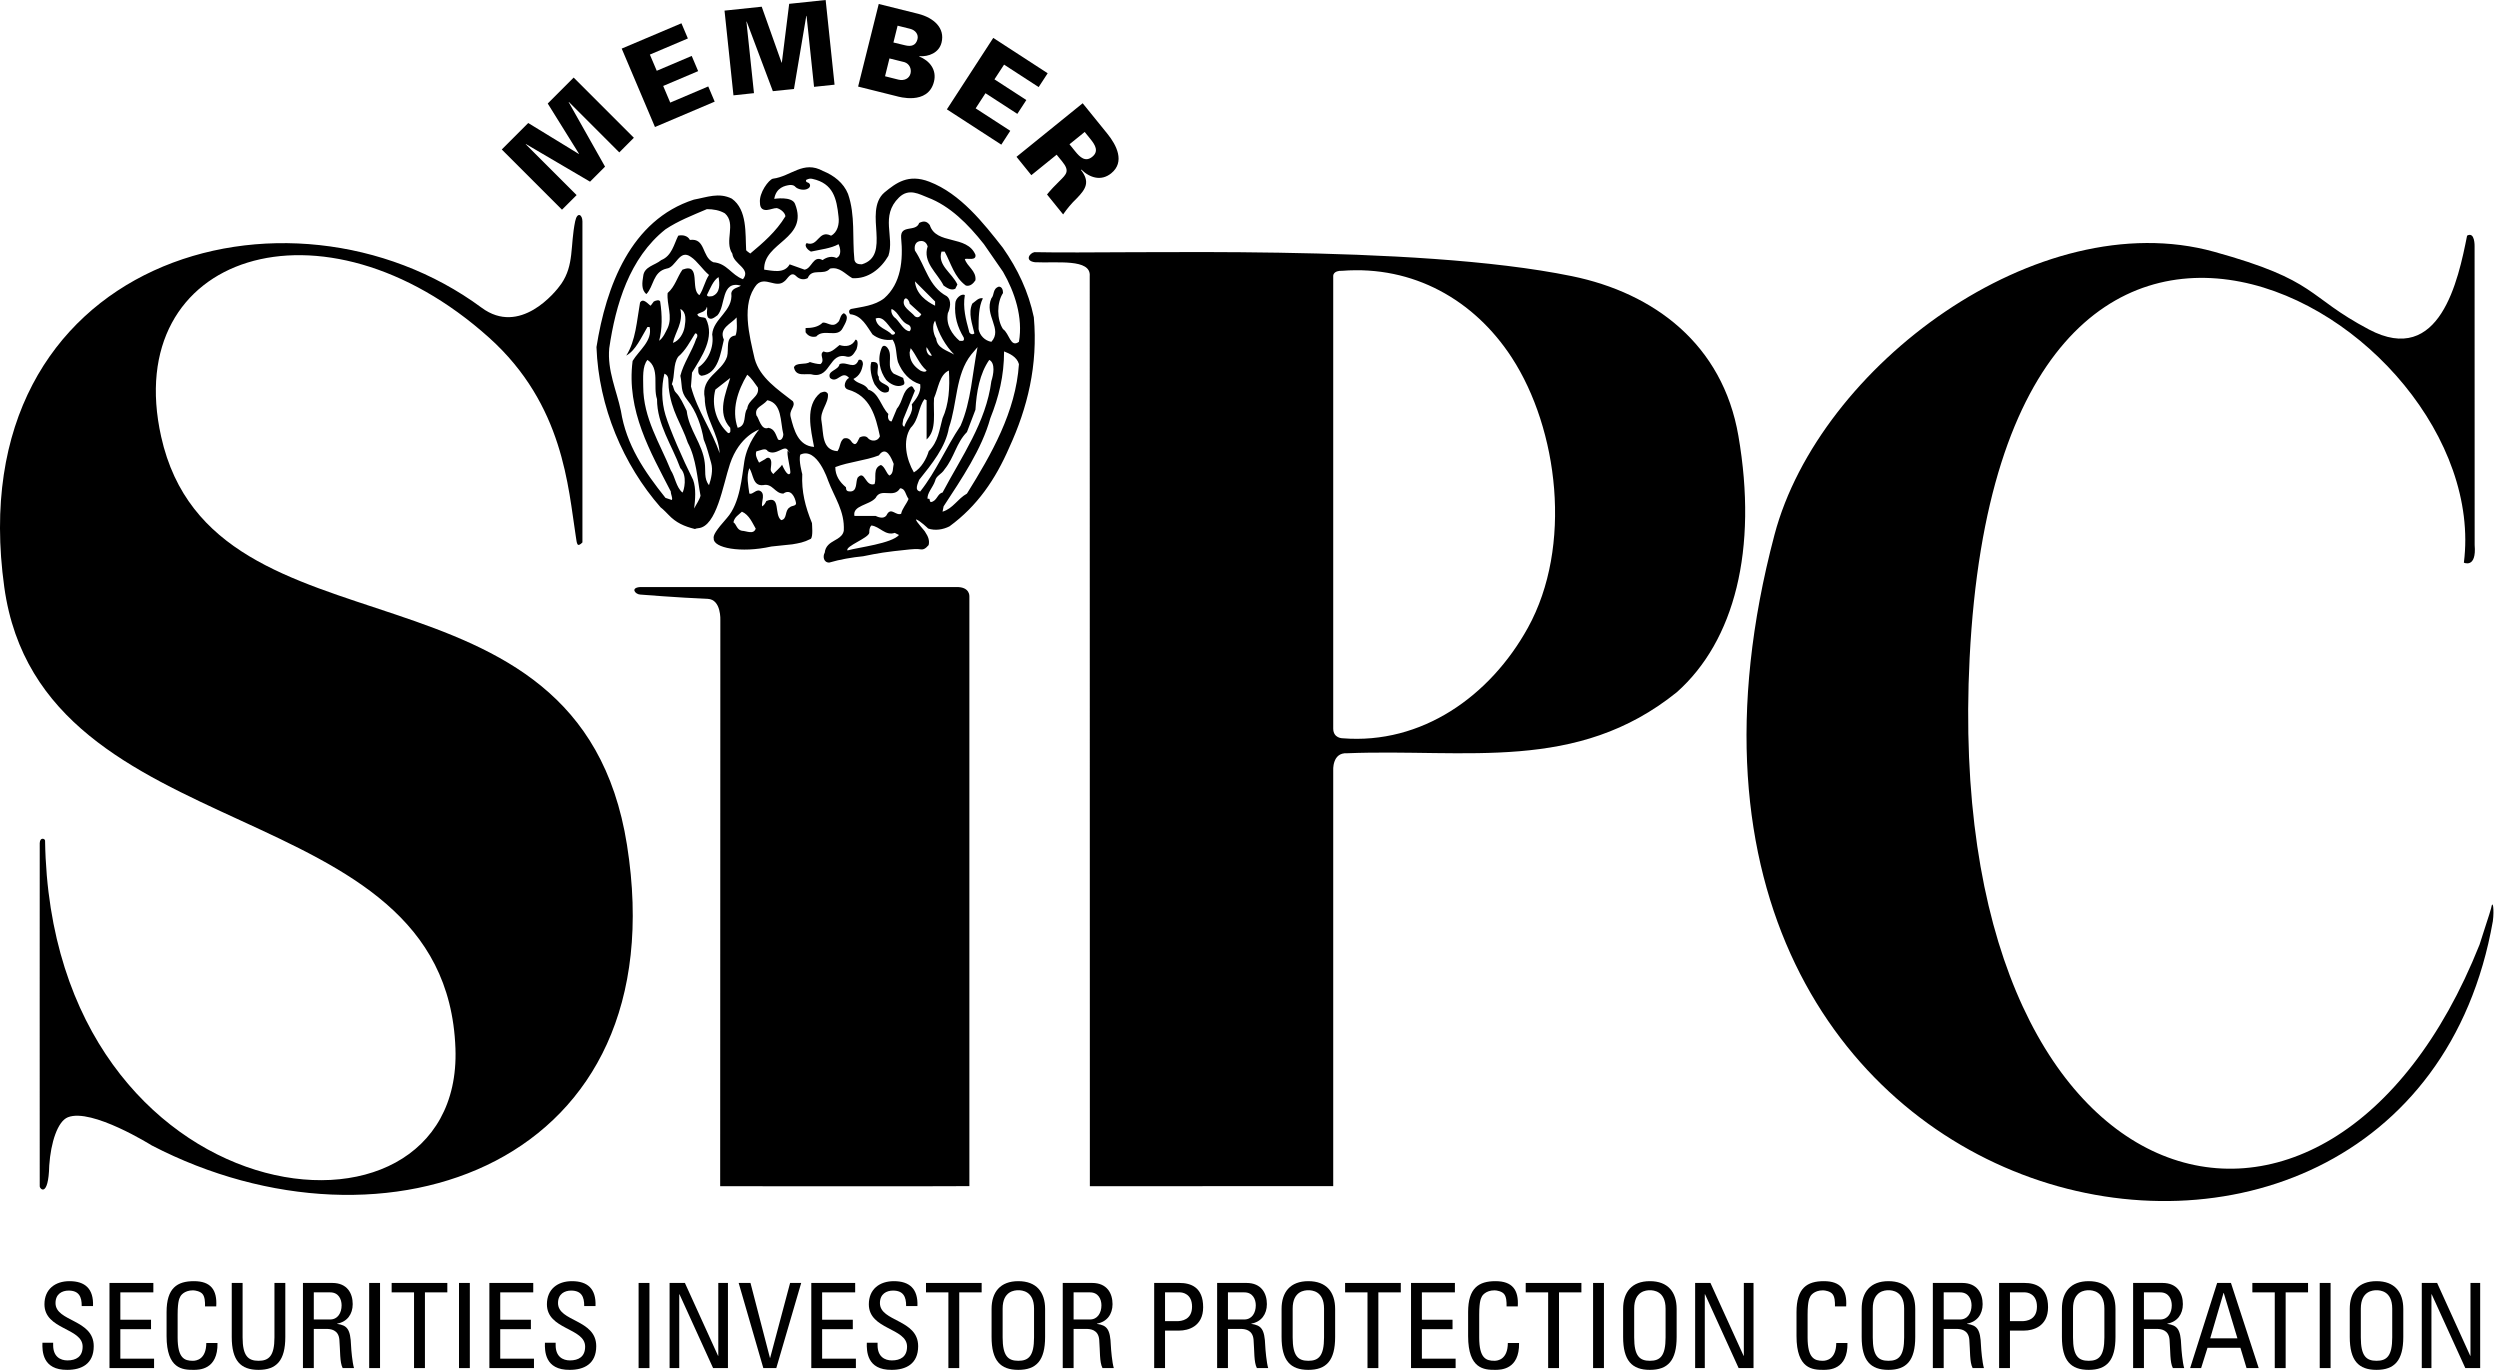 <svg width="73" height="40" viewBox="0 0 73 40" fill="none" xmlns="http://www.w3.org/2000/svg">
<g clip-path="url(#clip0_122_9029)">
<path fill-rule="evenodd" clip-rule="evenodd" d="M16.837 5.697L15.354 4.214V4.204L17.229 5.305L17.667 4.866L16.603 2.979H16.613L18.083 4.45L18.509 4.023L16.751 2.265L15.994 3.023L16.907 4.491L16.902 4.496L15.424 3.592L14.652 4.365L16.41 6.123L16.837 5.697Z" fill="black"/>
<path d="M20.869 2.968L20.681 2.524L19.571 2.996L19.365 2.51L20.386 2.077L20.198 1.633L19.177 2.067L18.976 1.594L20.086 1.123L19.898 0.68L18.154 1.419L19.125 3.709L20.869 2.968Z" fill="black"/>
<path d="M22.016 2.72L21.796 0.635L21.802 0.627L22.567 2.662L23.184 2.598L23.544 0.461L23.552 0.468L23.77 2.536L24.369 2.473L24.109 3.12328e-05L23.044 0.112L22.83 1.828L22.822 1.829L22.242 0.196L21.156 0.31L21.417 2.784L22.016 2.72Z" fill="black"/>
<path fill-rule="evenodd" clip-rule="evenodd" d="M26.19 2.811C26.214 2.817 27.097 3.086 27.272 2.385C27.358 2.041 27.149 1.772 26.838 1.649L26.84 1.642C27.123 1.659 27.419 1.541 27.493 1.244C27.599 0.819 27.269 0.521 26.815 0.404L25.659 0.116L25.057 2.528L26.19 2.811ZM25.843 2.227L25.972 1.706L26.41 1.815C26.558 1.863 26.62 2.013 26.587 2.147C26.549 2.297 26.4 2.366 26.233 2.325L25.843 2.227ZM26.21 0.75L26.575 0.841C26.732 0.88 26.825 1.006 26.791 1.143C26.745 1.327 26.61 1.368 26.43 1.323L26.088 1.241L26.21 0.75Z" fill="black"/>
<path d="M29.238 4.224L29.5 3.82L28.489 3.164L28.776 2.722L29.706 3.325L29.969 2.921L29.038 2.317L29.319 1.887L30.329 2.543L30.592 2.139L29.003 1.107L27.649 3.193L29.238 4.224Z" fill="black"/>
<path fill-rule="evenodd" clip-rule="evenodd" d="M31.229 4.213L31.673 3.853L31.842 4.062C31.981 4.234 32.092 4.419 31.893 4.579C31.695 4.74 31.537 4.594 31.398 4.422L31.229 4.213ZM30.854 4.517L31.017 4.717C31.238 4.991 31.15 5.079 30.935 5.289C30.809 5.413 30.683 5.542 30.573 5.679L31.043 6.261C31.162 6.09 31.29 5.936 31.44 5.793C31.711 5.516 31.834 5.31 31.564 4.962L31.575 4.952C31.826 5.197 32.158 5.295 32.447 5.061C32.857 4.73 32.603 4.236 32.338 3.909L31.614 3.015L29.682 4.579L30.115 5.115L30.854 4.517Z" fill="black"/>
<path d="M21.168 6.231C21.013 6.138 20.827 6.107 20.641 6.107C20.207 6.293 19.804 6.448 19.432 6.696C18.378 7.533 17.976 8.897 17.79 10.167C17.728 10.819 18.007 11.407 18.13 11.996C18.286 12.988 18.812 13.763 19.432 14.538L19.618 14.6C19.649 14.538 19.587 14.445 19.587 14.351C18.999 13.205 18.286 11.996 18.472 10.54C18.658 10.23 19.06 9.951 18.968 9.548H18.906C18.72 9.858 18.564 10.23 18.286 10.384C18.564 9.951 18.595 9.362 18.689 8.835C18.782 8.68 18.937 8.897 18.999 8.927L19.091 8.804C19.153 8.773 19.247 8.742 19.277 8.804C19.339 9.206 19.339 9.61 19.247 9.951C19.37 9.858 19.432 9.702 19.495 9.579C19.649 9.238 19.464 8.897 19.495 8.556C19.712 8.37 19.773 8.091 19.928 7.874C20.486 7.657 20.145 8.463 20.424 8.618C20.548 8.432 20.579 8.215 20.703 8.029C20.517 7.874 20.362 7.626 20.176 7.502C19.835 7.254 19.742 7.812 19.464 7.843C19.06 7.936 19.091 8.37 18.874 8.587C18.72 8.463 18.751 8.246 18.782 8.06C18.812 7.781 19.122 7.75 19.308 7.595C19.618 7.471 19.68 7.13 19.804 6.882C19.928 6.851 20.083 6.882 20.145 7.006C20.61 6.944 20.486 7.502 20.827 7.657C21.23 7.688 21.354 8.029 21.695 8.153C21.943 7.843 21.416 7.719 21.385 7.409C21.137 7.037 21.509 6.541 21.168 6.231ZM20.982 8.091C20.827 8.184 20.735 8.432 20.641 8.618C20.672 8.68 20.735 8.649 20.796 8.649C21.044 8.556 21.013 8.277 20.982 8.091ZM21.633 8.339C21.044 8.184 21.199 8.927 20.951 9.206C20.858 9.269 20.765 9.362 20.672 9.269C20.61 9.145 20.672 9.021 20.641 8.959C20.61 9.114 20.455 9.114 20.362 9.176C20.393 9.3 20.548 9.238 20.61 9.3C20.889 9.858 20.486 10.415 20.207 10.88L20.176 11.284C20.362 11.996 20.796 12.585 21.013 13.236C20.982 12.647 20.579 12.213 20.579 11.624C20.455 11.004 21.075 10.88 21.23 10.415C21.292 10.198 21.168 9.827 21.478 9.796C21.54 9.64 21.509 9.392 21.509 9.269C21.354 9.455 20.982 9.579 21.137 9.919C21.044 10.292 20.982 10.911 20.486 10.973C20.362 10.942 20.393 10.819 20.393 10.726C20.672 10.54 20.858 10.136 20.796 9.765C20.827 9.3 21.416 9.083 21.354 8.556C21.385 8.401 21.571 8.401 21.633 8.339ZM19.991 9.548C20.021 9.362 20.052 9.114 19.866 9.021C19.959 9.423 19.712 9.702 19.649 10.013C19.835 9.951 19.959 9.734 19.991 9.548ZM20.331 9.888C20.362 9.858 20.393 9.734 20.3 9.734C20.145 9.981 20.021 10.23 19.804 10.415C19.649 10.632 19.712 10.973 19.618 11.221C19.68 11.284 19.652 11.378 19.742 11.469C19.866 11.593 19.959 11.81 20.052 11.996C20.114 12.554 20.517 12.957 20.579 13.515C20.61 13.732 20.548 13.98 20.703 14.166C20.765 13.98 20.827 13.732 20.765 13.515C20.703 13.298 20.641 13.05 20.548 12.833C20.486 12.461 20.334 12.001 20.068 11.678C19.86 11.423 19.928 11.252 19.866 10.973C19.959 10.601 20.207 10.261 20.331 9.888ZM19.185 11.655C19.06 11.284 19.277 10.756 18.906 10.509C18.751 10.694 18.782 11.036 18.782 11.284C18.782 12.213 19.277 12.957 19.587 13.732C19.712 13.918 19.742 14.228 19.928 14.383C19.971 14.335 20.083 13.886 19.866 13.67C19.618 12.988 19.185 12.399 19.185 11.655ZM19.526 11.315C19.505 11.12 19.556 10.973 19.401 10.911C19.308 11.284 19.315 11.734 19.432 12.12C19.564 12.553 19.928 13.39 20.238 14.011C20.331 14.259 20.3 14.6 20.269 14.848C20.331 14.724 20.424 14.6 20.455 14.476C20.362 13.98 20.331 13.39 20.083 12.926C19.897 12.368 19.602 12.02 19.526 11.315ZM22.129 11.315C22.036 11.19 21.943 11.036 21.819 10.942C21.54 11.407 21.354 11.965 21.54 12.492C21.819 12.43 21.695 12.089 21.819 11.934C21.85 11.655 22.191 11.593 22.129 11.315ZM21.323 12.492C20.92 12.058 21.199 11.469 21.323 11.036L20.889 11.376C20.765 11.841 20.92 12.337 21.261 12.647C21.354 12.647 21.323 12.554 21.323 12.492ZM22.873 12.678C22.78 12.306 22.841 11.779 22.408 11.686C22.253 11.872 22.026 11.883 22.088 12.131C22.159 12.195 22.222 12.585 22.439 12.492C22.625 12.523 22.656 12.709 22.718 12.833C22.811 12.895 22.873 12.771 22.873 12.678ZM22.284 14.166C21.974 14.197 22.005 13.856 21.881 13.67C21.788 13.918 21.85 14.166 21.881 14.413C21.974 14.445 22.036 14.321 22.16 14.321C22.377 14.383 22.222 14.661 22.253 14.786C22.314 14.755 22.346 14.692 22.377 14.63C22.811 14.445 22.594 15.034 22.811 15.188C22.997 15.157 22.904 14.909 23.058 14.817C23.121 14.755 23.245 14.786 23.245 14.692C23.214 14.507 23.089 14.259 22.873 14.413C22.625 14.413 22.562 14.104 22.284 14.166ZM22.067 15.436C21.974 15.282 21.881 15.034 21.664 14.941C21.571 15.034 21.447 15.095 21.416 15.251C21.509 15.312 21.509 15.468 21.664 15.499C21.788 15.499 22.005 15.622 22.067 15.436ZM23.072 13.823C23.112 13.764 22.945 13.217 23.009 13.153C23.037 13.206 23.053 13.227 23.055 13.226C23.058 13.224 23.025 13.153 23.009 13.153C22.909 12.962 22.668 13.331 22.417 13.174C22.359 13.06 22.194 13.16 22.085 13.181C22.053 13.279 22.089 13.364 22.133 13.449L22.164 13.509L22.338 13.41C22.459 13.302 22.521 13.41 22.521 13.509C22.521 13.705 22.459 13.72 22.58 13.843C22.598 13.814 22.809 13.632 22.836 13.568C22.836 13.568 22.99 13.947 23.072 13.823ZM29.288 7.936L28.731 7.13C28.265 6.541 27.739 6.013 27.088 5.766C26.849 5.675 26.541 5.483 26.251 5.766C25.695 6.308 26.127 6.913 25.941 7.471C25.724 7.843 25.352 8.153 24.887 8.122C24.671 7.998 24.515 7.781 24.237 7.843C24.05 8.06 23.71 7.812 23.585 8.122C23.462 8.184 23.337 8.153 23.245 8.06C23.089 7.905 22.997 8.153 22.904 8.215C22.656 8.432 22.346 8.06 22.098 8.308C21.633 8.866 21.881 9.796 22.036 10.477C22.191 11.036 22.718 11.376 23.152 11.717C23.245 11.872 23.028 11.965 23.089 12.182C23.183 12.554 23.306 13.019 23.771 13.05C23.679 12.554 23.493 11.841 23.958 11.469C24.05 11.438 24.112 11.407 24.175 11.5C24.206 11.779 23.927 11.996 23.989 12.306C24.05 12.647 23.989 13.143 24.454 13.174C24.546 13.05 24.515 12.895 24.639 12.802C24.763 12.771 24.825 12.833 24.887 12.926C25.011 13.05 25.042 12.864 25.104 12.771C25.167 12.74 25.29 12.709 25.352 12.802C25.445 12.895 25.631 12.895 25.694 12.74C25.569 12.151 25.414 11.562 24.763 11.376C24.577 11.315 24.702 11.066 24.794 11.036C24.577 10.788 24.454 11.221 24.237 11.036C24.143 10.819 24.485 10.819 24.515 10.632C24.733 10.54 24.949 10.819 25.073 10.509C25.167 10.477 25.198 10.571 25.198 10.632C25.167 10.819 25.104 10.973 24.919 11.066C25.042 11.221 25.259 11.19 25.352 11.376C25.662 11.469 25.724 11.872 25.941 12.089C25.91 12.182 25.941 12.306 26.034 12.306L26.189 11.934C26.375 11.717 26.344 11.407 26.592 11.284C26.654 11.252 26.685 11.376 26.716 11.407L26.375 12.244C26.375 12.306 26.313 12.43 26.406 12.461C26.468 12.244 26.685 12.058 26.623 11.81C26.747 11.655 26.902 11.469 26.871 11.221C26.561 11.128 26.344 10.88 26.22 10.571C26.158 10.354 26.189 10.105 26.065 9.919C25.848 9.951 25.631 9.888 25.477 9.765C25.321 9.548 25.167 9.206 24.825 9.176C24.794 9.145 24.763 9.052 24.856 9.021C25.167 8.959 25.538 8.927 25.817 8.711C26.313 8.277 26.375 7.595 26.313 6.944C26.282 6.541 26.747 6.789 26.84 6.51C26.964 6.448 27.057 6.448 27.15 6.572C27.336 7.161 28.235 6.851 28.483 7.44C28.514 7.626 28.235 7.533 28.173 7.564C28.235 7.781 28.514 7.905 28.483 8.184C28.421 8.277 28.328 8.37 28.204 8.339C27.863 8.091 27.77 7.688 27.584 7.347H27.491C27.367 7.75 27.801 7.967 27.956 8.308L27.894 8.432C27.77 8.494 27.646 8.401 27.553 8.339C27.367 7.967 26.933 7.657 27.088 7.192C27.057 7.099 26.995 7.037 26.902 7.037C26.747 7.037 26.685 7.161 26.716 7.316C27.026 7.781 27.119 8.37 27.646 8.649C27.801 8.773 27.739 9.021 27.677 9.145C27.615 9.485 27.801 9.765 28.017 9.951C28.08 9.951 28.173 9.981 28.142 9.858C27.956 9.548 27.863 9.238 27.894 8.866C27.894 8.711 28.08 8.556 28.173 8.618C28.111 8.99 28.204 9.331 28.296 9.671C28.296 9.734 28.39 9.796 28.452 9.734C28.39 9.455 28.265 9.145 28.39 8.866C28.483 8.804 28.575 8.68 28.7 8.711C28.575 8.959 28.575 9.3 28.575 9.61C28.607 9.796 28.762 9.951 28.948 9.981C29.288 9.61 28.731 9.206 28.948 8.711C29.04 8.618 28.979 8.432 29.165 8.37C29.257 8.37 29.288 8.463 29.288 8.556C29.103 8.835 29.103 9.331 29.288 9.61C29.474 9.734 29.505 10.167 29.753 9.981C29.877 9.269 29.629 8.525 29.288 7.936ZM27.305 8.927V8.804L26.716 8.215C26.747 8.587 27.057 8.804 27.305 8.927ZM26.902 9.176L26.561 8.866C26.561 8.804 26.468 8.649 26.406 8.742C26.313 8.959 26.592 9.083 26.716 9.238C26.809 9.3 26.871 9.238 26.902 9.176ZM26.53 9.485C26.282 9.392 26.251 9.114 26.034 9.021C26.003 9.114 26.065 9.238 26.158 9.3C26.282 9.423 26.406 9.671 26.561 9.671C26.623 9.61 26.592 9.517 26.53 9.485ZM26.127 9.702C25.941 9.548 25.817 9.206 25.569 9.3C25.6 9.579 25.91 9.61 26.034 9.765C26.096 9.796 26.158 9.734 26.127 9.702ZM27.863 10.354C27.615 10.105 27.398 9.734 27.305 9.362C27.212 9.485 27.243 9.734 27.336 9.888C27.367 10.167 27.646 10.23 27.863 10.354ZM27.212 10.384L27.057 10.136C27.026 10.261 27.119 10.415 27.212 10.384ZM28.049 12.43C28.359 11.717 28.39 10.911 28.544 10.136L28.359 10.354C27.894 10.942 27.956 11.779 27.708 12.492C27.615 13.05 27.212 13.546 26.84 14.011C26.809 14.104 26.685 14.321 26.871 14.351C27.336 13.763 27.615 13.081 28.049 12.43ZM27.057 10.819C26.84 10.632 26.747 10.354 26.592 10.167L26.561 10.292C26.561 10.54 26.685 10.694 26.871 10.819C26.933 10.85 27.026 10.88 27.057 10.819ZM29.753 10.632C29.692 10.415 29.474 10.323 29.319 10.261C29.319 10.973 29.165 11.593 28.917 12.213C28.669 13.112 28.08 13.98 27.553 14.786L27.522 14.941C27.832 14.848 27.956 14.569 28.235 14.413C28.948 13.267 29.661 12.027 29.753 10.632ZM28.948 11.128C29.009 10.942 29.071 10.601 28.886 10.509C28.607 10.911 28.514 11.438 28.483 11.965L28.235 12.616C27.925 12.926 27.863 13.36 27.584 13.701C27.491 13.856 27.336 13.886 27.305 14.042C27.243 14.228 27.057 14.413 27.088 14.569C27.181 14.538 27.119 14.63 27.181 14.661C27.367 14.63 27.367 14.413 27.522 14.383C28.08 13.329 28.792 12.337 28.948 11.128ZM27.708 10.819C27.429 10.942 27.398 11.345 27.274 11.624C27.243 12.027 27.367 12.554 27.057 12.833V11.686L26.995 11.655C26.809 11.903 26.84 12.244 26.592 12.492C26.344 12.864 26.468 13.422 26.685 13.794C26.902 13.67 27.057 13.39 27.119 13.174C27.398 12.895 27.429 12.554 27.522 12.213C27.708 11.81 27.739 11.315 27.708 10.819ZM26.096 13.546C26.034 13.39 25.879 12.988 25.662 13.298C25.259 13.453 24.794 13.484 24.391 13.639C24.391 13.886 24.515 14.073 24.702 14.228C24.702 14.321 24.733 14.351 24.825 14.351C25.042 14.351 24.98 14.073 25.042 13.949C25.259 13.701 25.259 14.228 25.538 14.134C25.6 13.949 25.477 13.67 25.724 13.577C25.848 13.639 25.879 13.825 25.972 13.886C26.096 13.825 26.065 13.67 26.096 13.546ZM26.53 14.569C26.437 14.445 26.437 14.259 26.282 14.259C26.096 14.569 25.724 14.228 25.569 14.538C25.383 14.755 24.887 14.755 24.949 15.065H25.569C25.694 15.126 25.848 15.157 25.91 15.003C26.034 14.817 26.158 15.065 26.313 15.003C26.344 14.848 26.468 14.724 26.53 14.569ZM26.127 15.56C25.848 15.653 25.694 15.374 25.445 15.344C25.383 15.405 25.383 15.499 25.383 15.56C25.352 15.716 24.682 15.948 24.744 16.073C25.085 15.979 26.034 15.87 26.251 15.622L26.127 15.56ZM22.608 5.807C22.608 5.807 23.122 5.722 23.214 5.952C23.626 6.983 22.284 7.068 22.314 7.874C22.562 7.905 22.904 7.998 23.058 7.719L23.493 7.874C23.71 7.843 23.741 7.44 24.02 7.595C24.143 7.502 24.298 7.471 24.423 7.533C24.577 7.471 24.546 7.254 24.485 7.13C24.267 7.254 23.958 7.285 23.679 7.347C23.616 7.316 23.462 7.192 23.554 7.099C23.896 7.223 23.896 6.696 24.267 6.882C24.454 6.789 24.515 6.541 24.485 6.324C24.43 5.798 24.333 5.355 23.722 5.223C23.67 5.212 23.623 5.21 23.538 5.254C23.538 5.267 23.519 5.312 23.582 5.328C23.664 5.351 23.68 5.445 23.61 5.496C23.488 5.585 23.283 5.522 23.225 5.456C23.196 5.422 23.154 5.399 23.069 5.401C22.92 5.42 22.664 5.473 22.608 5.807ZM20.841 15.729C20.817 15.635 20.902 15.491 21.227 15.124C21.618 14.684 21.663 13.904 21.736 13.462C21.827 12.919 22.167 12.542 22.167 12.542C22.167 12.542 21.589 12.726 21.315 13.548C21.109 14.165 20.927 15.375 20.391 15.423C20.348 15.427 20.316 15.435 20.292 15.447C19.98 15.37 19.739 15.264 19.521 15.033C19.521 15.033 19.348 14.852 19.29 14.815C18.2 13.571 17.48 11.878 17.417 10.135C17.697 8.367 18.414 6.423 20.261 5.829C20.642 5.76 20.991 5.612 21.37 5.801C21.825 6.127 21.76 6.822 21.788 7.307C21.801 7.33 21.908 7.403 21.908 7.403C22.273 7.098 22.663 6.765 22.934 6.316C22.927 6.216 22.799 6.105 22.683 6.076C22.591 6.076 22.493 6.123 22.399 6.131C22.287 6.14 22.191 6.099 22.191 5.923C22.158 5.628 22.452 5.245 22.567 5.218C23.103 5.151 23.454 4.673 24.033 4.994C24.348 5.12 24.634 5.342 24.762 5.662C24.98 6.287 24.882 6.946 24.949 7.59C24.975 7.692 25.047 7.718 25.167 7.718C25.597 7.588 25.616 7.219 25.592 6.791C25.571 6.41 25.496 5.9 25.828 5.618C26.167 5.341 26.521 5.07 27.134 5.305C28.047 5.654 28.724 6.522 29.283 7.235C29.719 7.858 30.031 8.516 30.188 9.264C30.312 10.665 30.001 11.912 29.472 13.063C29.068 13.996 28.536 14.777 27.724 15.37C27.534 15.465 27.308 15.502 27.102 15.433C27.102 15.433 26.854 15.191 26.745 15.165C26.745 15.236 27.005 15.494 27.023 15.547C27.097 15.658 27.151 15.779 27.116 15.917L27.045 15.989C26.95 16.07 26.882 16.039 26.821 16.034C26.767 16.03 26.687 16.03 26.566 16.043C25.811 16.121 25.679 16.147 25.202 16.243C24.894 16.273 24.522 16.335 24.214 16.427C24.044 16.429 24.021 16.24 24.082 16.139C24.102 15.941 24.238 15.857 24.364 15.785L24.458 15.73C24.548 15.672 24.619 15.607 24.639 15.495C24.669 14.923 24.369 14.533 24.179 14.029C24.179 14.029 23.859 13.04 23.37 13.275C23.311 13.432 23.426 13.845 23.426 13.845C23.402 14.358 23.512 14.79 23.71 15.275C23.71 15.334 23.746 15.663 23.676 15.734C23.459 15.844 23.334 15.859 23.137 15.894C23.067 15.904 22.984 15.909 22.524 15.958C21.623 16.16 20.828 15.995 20.841 15.729ZM24.608 9.579C24.454 9.888 24.05 9.579 23.833 9.827C23.679 9.858 23.585 9.796 23.523 9.702V9.579C23.71 9.579 23.896 9.548 24.02 9.423C24.143 9.392 24.298 9.579 24.454 9.423C24.546 9.362 24.515 9.206 24.639 9.145C24.825 9.238 24.671 9.455 24.608 9.579ZM25.662 11.004C25.631 11.252 26.065 11.19 25.941 11.438C25.755 11.531 25.631 11.345 25.538 11.221C25.445 11.036 25.383 10.726 25.445 10.571C25.786 10.54 25.538 10.85 25.662 11.004ZM26.375 11.036C26.375 11.097 26.468 11.221 26.344 11.252C26.189 11.315 26.003 11.221 25.879 11.097C25.694 10.85 25.6 10.477 25.755 10.136C25.817 10.044 25.91 10.136 25.941 10.198C26.065 10.415 25.879 10.726 26.096 10.911L26.375 11.036ZM25.011 10.198C24.949 10.292 24.887 10.446 24.733 10.415C24.206 10.261 24.267 11.036 23.741 10.942C23.554 10.88 23.245 11.036 23.183 10.726C23.245 10.571 23.523 10.663 23.648 10.571C23.741 10.601 23.864 10.632 23.958 10.632C24.112 10.509 23.896 10.354 24.05 10.261C24.237 10.354 24.391 10.167 24.515 10.075C24.702 10.136 24.887 10.105 24.98 9.919C25.073 9.919 25.042 10.105 25.011 10.198Z" fill="black"/>
<path d="M1.239 39.208C1.232 39.445 1.232 40.007 1.966 40C2.376 40 2.737 39.831 2.737 39.308C2.737 38.519 1.621 38.598 1.621 38.05C1.621 37.782 1.814 37.685 2.004 37.685C2.303 37.685 2.389 37.864 2.386 38.137H2.716C2.737 37.63 2.482 37.41 2.028 37.41C1.611 37.41 1.298 37.644 1.298 38.085C1.298 38.832 2.413 38.77 2.413 39.321C2.413 39.618 2.22 39.724 1.969 39.724C1.766 39.724 1.552 39.618 1.552 39.28V39.208H1.239Z" fill="black"/>
<path d="M4.499 39.948V39.673H3.514V38.812H4.41V38.536H3.514V37.737H4.478V37.462H3.197V39.948H4.499Z" fill="black"/>
<path d="M6.314 38.147C6.345 37.665 6.155 37.41 5.663 37.41C5.174 37.41 4.864 37.61 4.864 38.312V39.015C4.864 39.979 5.339 40 5.649 40C5.811 40 6.366 40 6.351 39.215H6.024C6.021 39.7 5.728 39.735 5.632 39.735C5.387 39.735 5.187 39.662 5.187 39.053V38.388C5.187 37.961 5.249 37.899 5.26 37.871C5.27 37.837 5.373 37.678 5.635 37.678C5.701 37.678 5.849 37.706 5.914 37.785C5.98 37.864 5.99 38.006 5.987 38.147H6.314Z" fill="black"/>
<path d="M6.767 39.039C6.767 39.728 7.022 40 7.549 40C8.076 40 8.331 39.728 8.331 39.039V37.462H8.014V39.053C8.014 39.597 7.849 39.735 7.549 39.735C7.249 39.735 7.084 39.597 7.084 39.053V37.462H6.767V39.039Z" fill="black"/>
<path fill-rule="evenodd" clip-rule="evenodd" d="M9.163 37.737H9.641C9.886 37.737 9.975 37.937 9.975 38.116C9.975 38.333 9.865 38.529 9.638 38.529H9.163V37.737ZM9.534 38.805C9.641 38.805 9.886 38.819 9.91 39.121C9.938 39.452 9.917 39.776 10.006 39.948H10.337C10.289 39.793 10.254 39.404 10.251 39.297C10.234 38.798 10.131 38.701 9.845 38.657V38.65C10.137 38.598 10.299 38.374 10.299 38.081C10.299 37.771 10.144 37.462 9.703 37.462H8.846V39.948H9.163V38.805H9.534Z" fill="black"/>
<path d="M10.78 39.948H11.097V37.462H10.78V39.948Z" fill="black"/>
<path d="M11.436 37.462V37.737H12.09V39.948H12.408V37.737H13.062V37.462H11.436Z" fill="black"/>
<path d="M13.403 39.948H13.719V37.462H13.403V39.948Z" fill="black"/>
<path d="M15.592 39.948V39.673H14.607V38.812H15.502V38.536H14.607V37.737H15.571V37.462H14.29V39.948H15.592Z" fill="black"/>
<path d="M15.912 39.208C15.905 39.445 15.905 40.007 16.638 40C17.048 40 17.41 39.831 17.41 39.308C17.41 38.519 16.294 38.598 16.294 38.05C16.294 37.782 16.487 37.685 16.676 37.685C16.976 37.685 17.062 37.864 17.059 38.137H17.389C17.41 37.63 17.155 37.41 16.7 37.41C16.284 37.41 15.97 37.644 15.97 38.085C15.97 38.832 17.086 38.77 17.086 39.321C17.086 39.618 16.893 39.724 16.642 39.724C16.438 39.724 16.225 39.618 16.225 39.28V39.208H15.912Z" fill="black"/>
<path d="M18.647 39.948H18.964V37.462H18.647V39.948Z" fill="black"/>
<path d="M20.974 37.462V39.59H20.967L19.999 37.462H19.552V39.948H19.834V37.792H19.841L20.822 39.948H21.256V37.462H20.974Z" fill="black"/>
<path d="M23.395 37.462H23.071L22.489 39.649H22.482L21.914 37.462H21.569L22.289 39.948H22.668L23.395 37.462Z" fill="black"/>
<path d="M24.992 39.948V39.673H24.006V38.812H24.902V38.536H24.006V37.737H24.971V37.462H23.69V39.948H24.992Z" fill="black"/>
<path d="M25.311 39.208C25.305 39.445 25.305 40.007 26.038 40C26.448 40 26.81 39.831 26.81 39.308C26.81 38.519 25.694 38.598 25.694 38.05C25.694 37.782 25.887 37.685 26.076 37.685C26.376 37.685 26.462 37.864 26.459 38.137H26.789C26.81 37.63 26.554 37.41 26.1 37.41C25.684 37.41 25.37 37.644 25.37 38.085C25.37 38.832 26.486 38.77 26.486 39.321C26.486 39.618 26.293 39.724 26.042 39.724C25.838 39.724 25.625 39.618 25.625 39.28V39.208H25.311Z" fill="black"/>
<path d="M27.039 37.462V37.737H27.693V39.948H28.01V37.737H28.664V37.462H27.039Z" fill="black"/>
<path fill-rule="evenodd" clip-rule="evenodd" d="M29.735 40C30.262 40 30.517 39.728 30.517 39.039V38.223C30.517 37.727 30.262 37.41 29.735 37.41C29.209 37.41 28.954 37.727 28.954 38.223V39.039C28.954 39.728 29.209 40 29.735 40ZM29.735 39.735C29.436 39.735 29.277 39.597 29.277 39.053V38.212C29.277 37.692 29.636 37.675 29.735 37.675C29.835 37.675 30.194 37.692 30.194 38.212V39.053C30.194 39.597 30.035 39.735 29.735 39.735Z" fill="black"/>
<path fill-rule="evenodd" clip-rule="evenodd" d="M31.349 37.737H31.828C32.072 37.737 32.162 37.937 32.162 38.116C32.162 38.333 32.051 38.529 31.825 38.529H31.349V37.737ZM31.721 38.805C31.828 38.805 32.072 38.819 32.097 39.121C32.124 39.452 32.103 39.776 32.193 39.948H32.523C32.475 39.793 32.441 39.404 32.437 39.297C32.42 38.798 32.317 38.701 32.031 38.657V38.65C32.324 38.598 32.486 38.374 32.486 38.081C32.486 37.771 32.33 37.462 31.89 37.462H31.032V39.948H31.349V38.805H31.721Z" fill="black"/>
<path fill-rule="evenodd" clip-rule="evenodd" d="M34.019 37.737H34.456C34.525 37.737 34.808 37.775 34.808 38.154C34.808 38.543 34.498 38.578 34.367 38.578H34.019V37.737ZM34.019 39.948V38.853H34.436C34.691 38.853 35.132 38.736 35.132 38.171C35.132 37.586 34.773 37.462 34.439 37.462H33.702V39.948H34.019Z" fill="black"/>
<path fill-rule="evenodd" clip-rule="evenodd" d="M35.856 37.737H36.335C36.58 37.737 36.669 37.937 36.669 38.116C36.669 38.333 36.559 38.529 36.332 38.529H35.856V37.737ZM36.229 38.805C36.335 38.805 36.58 38.819 36.604 39.121C36.631 39.452 36.611 39.776 36.701 39.948H37.031C36.983 39.793 36.949 39.404 36.945 39.297C36.928 38.798 36.824 38.701 36.539 38.657V38.65C36.831 38.598 36.993 38.374 36.993 38.081C36.993 37.771 36.838 37.462 36.397 37.462H35.54V39.948H35.856V38.805H36.229Z" fill="black"/>
<path fill-rule="evenodd" clip-rule="evenodd" d="M38.204 40C38.731 40 38.986 39.728 38.986 39.039V38.223C38.986 37.727 38.731 37.41 38.204 37.41C37.677 37.41 37.422 37.727 37.422 38.223V39.039C37.422 39.728 37.677 40 38.204 40ZM38.204 39.735C37.905 39.735 37.746 39.597 37.746 39.053V38.212C37.746 37.692 38.105 37.675 38.204 37.675C38.304 37.675 38.662 37.692 38.662 38.212V39.053C38.662 39.597 38.503 39.735 38.204 39.735Z" fill="black"/>
<path d="M39.277 37.462V37.737H39.931V39.948H40.248V37.737H40.903V37.462H39.277Z" fill="black"/>
<path d="M42.504 39.948V39.673H41.519V38.812H42.414V38.536H41.519V37.737H42.483V37.462H41.202V39.948H42.504Z" fill="black"/>
<path d="M44.319 38.147C44.35 37.665 44.161 37.41 43.668 37.41C43.178 37.41 42.869 37.61 42.869 38.312V39.015C42.869 39.979 43.344 40 43.654 40C43.816 40 44.37 40 44.357 39.215H44.029C44.026 39.7 43.733 39.735 43.637 39.735C43.392 39.735 43.193 39.662 43.193 39.053V38.388C43.193 37.961 43.255 37.899 43.265 37.871C43.275 37.837 43.378 37.678 43.641 37.678C43.706 37.678 43.854 37.706 43.919 37.785C43.985 37.864 43.995 38.006 43.992 38.147H44.319Z" fill="black"/>
<path d="M44.551 37.462V37.737H45.206V39.948H45.523V37.737H46.177V37.462H44.551Z" fill="black"/>
<path d="M46.518 39.948H46.835V37.462H46.518V39.948Z" fill="black"/>
<path fill-rule="evenodd" clip-rule="evenodd" d="M48.176 40C48.703 40 48.958 39.728 48.958 39.039V38.223C48.958 37.727 48.703 37.41 48.176 37.41C47.65 37.41 47.395 37.727 47.395 38.223V39.039C47.395 39.728 47.65 40 48.176 40ZM48.176 39.735C47.877 39.735 47.718 39.597 47.718 39.053V38.212C47.718 37.692 48.077 37.675 48.176 37.675C48.276 37.675 48.635 37.692 48.635 38.212V39.053C48.635 39.597 48.477 39.735 48.176 39.735Z" fill="black"/>
<path d="M50.92 37.462V39.59H50.913L49.945 37.462H49.498V39.948H49.78V37.792H49.787L50.768 39.948H51.203V37.462H50.92Z" fill="black"/>
<path d="M53.908 38.147C53.939 37.665 53.75 37.41 53.257 37.41C52.768 37.41 52.458 37.61 52.458 38.312V39.015C52.458 39.979 52.933 40 53.243 40C53.405 40 53.959 40 53.946 39.215H53.619C53.615 39.7 53.322 39.735 53.226 39.735C52.982 39.735 52.782 39.662 52.782 39.053V38.388C52.782 37.961 52.844 37.899 52.854 37.871C52.864 37.837 52.967 37.678 53.23 37.678C53.295 37.678 53.443 37.706 53.508 37.785C53.574 37.864 53.584 38.006 53.581 38.147H53.908Z" fill="black"/>
<path fill-rule="evenodd" clip-rule="evenodd" d="M55.143 40C55.67 40 55.925 39.728 55.925 39.039V38.223C55.925 37.727 55.67 37.41 55.143 37.41C54.616 37.41 54.361 37.727 54.361 38.223V39.039C54.361 39.728 54.616 40 55.143 40ZM55.143 39.735C54.843 39.735 54.685 39.597 54.685 39.053V38.212C54.685 37.692 55.043 37.675 55.143 37.675C55.242 37.675 55.601 37.692 55.601 38.212V39.053C55.601 39.597 55.442 39.735 55.143 39.735Z" fill="black"/>
<path fill-rule="evenodd" clip-rule="evenodd" d="M56.756 37.737H57.235C57.48 37.737 57.569 37.937 57.569 38.116C57.569 38.333 57.459 38.529 57.232 38.529H56.756V37.737ZM57.128 38.805C57.235 38.805 57.48 38.819 57.504 39.121C57.531 39.452 57.511 39.776 57.601 39.948H57.931C57.883 39.793 57.849 39.404 57.845 39.297C57.828 38.798 57.724 38.701 57.438 38.657V38.65C57.731 38.598 57.893 38.374 57.893 38.081C57.893 37.771 57.738 37.462 57.297 37.462H56.439V39.948H56.756V38.805H57.128Z" fill="black"/>
<path fill-rule="evenodd" clip-rule="evenodd" d="M58.691 37.737H59.128C59.197 37.737 59.479 37.775 59.479 38.154C59.479 38.543 59.169 38.578 59.039 38.578H58.691V37.737ZM58.691 39.948V38.853H59.108C59.362 38.853 59.803 38.736 59.803 38.171C59.803 37.586 59.445 37.462 59.111 37.462H58.374V39.948H58.691Z" fill="black"/>
<path fill-rule="evenodd" clip-rule="evenodd" d="M60.99 40C61.517 40 61.772 39.728 61.772 39.039V38.223C61.772 37.727 61.517 37.41 60.99 37.41C60.463 37.41 60.208 37.727 60.208 38.223V39.039C60.208 39.728 60.463 40 60.99 40ZM60.99 39.735C60.69 39.735 60.532 39.597 60.532 39.053V38.212C60.532 37.692 60.89 37.675 60.99 37.675C61.09 37.675 61.448 37.692 61.448 38.212V39.053C61.448 39.597 61.289 39.735 60.99 39.735Z" fill="black"/>
<path fill-rule="evenodd" clip-rule="evenodd" d="M62.603 37.737H63.082C63.327 37.737 63.416 37.937 63.416 38.116C63.416 38.333 63.306 38.529 63.079 38.529H62.603V37.737ZM62.976 38.805C63.082 38.805 63.327 38.819 63.351 39.121C63.378 39.452 63.358 39.776 63.448 39.948H63.778C63.73 39.793 63.696 39.404 63.692 39.297C63.675 38.798 63.571 38.701 63.286 38.657V38.65C63.578 38.598 63.74 38.374 63.74 38.081C63.74 37.771 63.585 37.462 63.144 37.462H62.287V39.948H62.603V38.805H62.976Z" fill="black"/>
<path fill-rule="evenodd" clip-rule="evenodd" d="M63.952 39.948H64.273L64.459 39.356H65.42L65.599 39.948H65.954L65.144 37.462H64.741L63.952 39.948ZM65.333 39.08H64.538L64.927 37.754H64.934L65.333 39.08Z" fill="black"/>
<path d="M65.769 37.462V37.737H66.423V39.948H66.741V37.737H67.395V37.462H65.769Z" fill="black"/>
<path d="M67.736 39.948H68.053V37.462H67.736V39.948Z" fill="black"/>
<path fill-rule="evenodd" clip-rule="evenodd" d="M69.394 40C69.921 40 70.176 39.728 70.176 39.039V38.223C70.176 37.727 69.921 37.41 69.394 37.41C68.867 37.41 68.613 37.727 68.613 38.223V39.039C68.613 39.728 68.867 40 69.394 40ZM69.394 39.735C69.095 39.735 68.936 39.597 68.936 39.053V38.212C68.936 37.692 69.295 37.675 69.394 37.675C69.494 37.675 69.853 37.692 69.853 38.212V39.053C69.853 39.597 69.694 39.735 69.394 39.735Z" fill="black"/>
<path d="M72.138 37.462V39.59H72.131L71.164 37.462H70.716V39.948H70.998V37.792H71.005L71.987 39.948H72.421V37.462H72.138Z" fill="black"/>
<path d="M17.007 6.465V15.839C16.847 15.998 16.847 15.878 16.814 15.665C16.589 14.236 16.461 11.821 14.286 9.864C9.437 5.505 3.512 7.402 4.706 12.752C6.224 19.554 16.909 15.822 18.308 24.672C19.788 34.033 11.233 36.976 4.432 33.447C4.432 33.447 2.676 32.347 1.982 32.624C1.682 32.744 1.484 33.36 1.438 34.031C1.415 35.003 1.145 34.712 1.16 34.628C1.157 34.224 1.16 24.618 1.16 24.618C1.167 24.435 1.316 24.487 1.316 24.547C1.489 35.645 13.534 37.062 13.299 30.613C13.022 22.989 1.211 24.966 0.125 17.145C-1.21 7.532 8.445 4.832 14.066 8.987C15.179 9.809 16.213 8.546 16.39 8.287C16.769 7.734 16.646 7.186 16.795 6.461C16.855 6.173 17.007 6.265 17.007 6.465Z" fill="black"/>
<path d="M72.26 15.914C72.319 16.608 71.945 16.43 71.945 16.43C72.856 9.245 58.442 0.81 57.513 19.216C56.691 35.488 67.981 38.697 72.403 27.583C72.447 27.428 72.727 26.596 72.739 26.525C72.791 26.231 72.835 26.569 72.791 26.898C70.29 41.133 46.317 36.398 51.815 15.616C53.12 10.682 59.52 5.931 64.65 7.351C67.707 8.197 67.326 8.644 69.174 9.621C71.248 10.716 71.783 8.173 72.039 6.881C72.272 6.752 72.258 7.194 72.258 7.194L72.26 15.914Z" fill="black"/>
<path d="M44.145 10.443C43.045 8.752 41.264 7.75 39.198 7.907C38.915 7.896 38.93 8.061 38.93 8.061V21.275C38.932 21.558 39.198 21.557 39.198 21.557C41.514 21.745 43.51 20.33 44.614 18.332C45.929 15.953 45.499 12.525 44.145 10.443ZM50.761 12.726C51.334 16.052 50.646 18.713 48.966 20.21C46.04 22.572 42.826 21.857 39.334 21.995C38.892 21.968 38.93 22.504 38.93 22.504V34.635L31.824 34.637L31.82 8.063C31.863 7.543 30.855 7.688 30.219 7.657C29.91 7.616 30.063 7.388 30.207 7.363C32.964 7.423 41.257 7.112 45.896 8.063C48.297 8.555 50.3 10.049 50.761 12.726Z" fill="black"/>
<path d="M28.306 17.418V34.635C27.299 34.645 21.029 34.637 21.029 34.637L21.034 18.116C21.034 18.116 21.067 17.502 20.663 17.486C19.824 17.453 18.692 17.361 18.692 17.361C18.548 17.353 18.399 17.163 18.692 17.142C19.548 17.142 27.919 17.142 27.919 17.142C28.331 17.13 28.306 17.418 28.306 17.418Z" fill="black"/>
</g>
<defs>
<clipPath id="clip0_122_9029">
<rect width="72.809" height="40" fill="white"/>
</clipPath>
</defs>
</svg>
